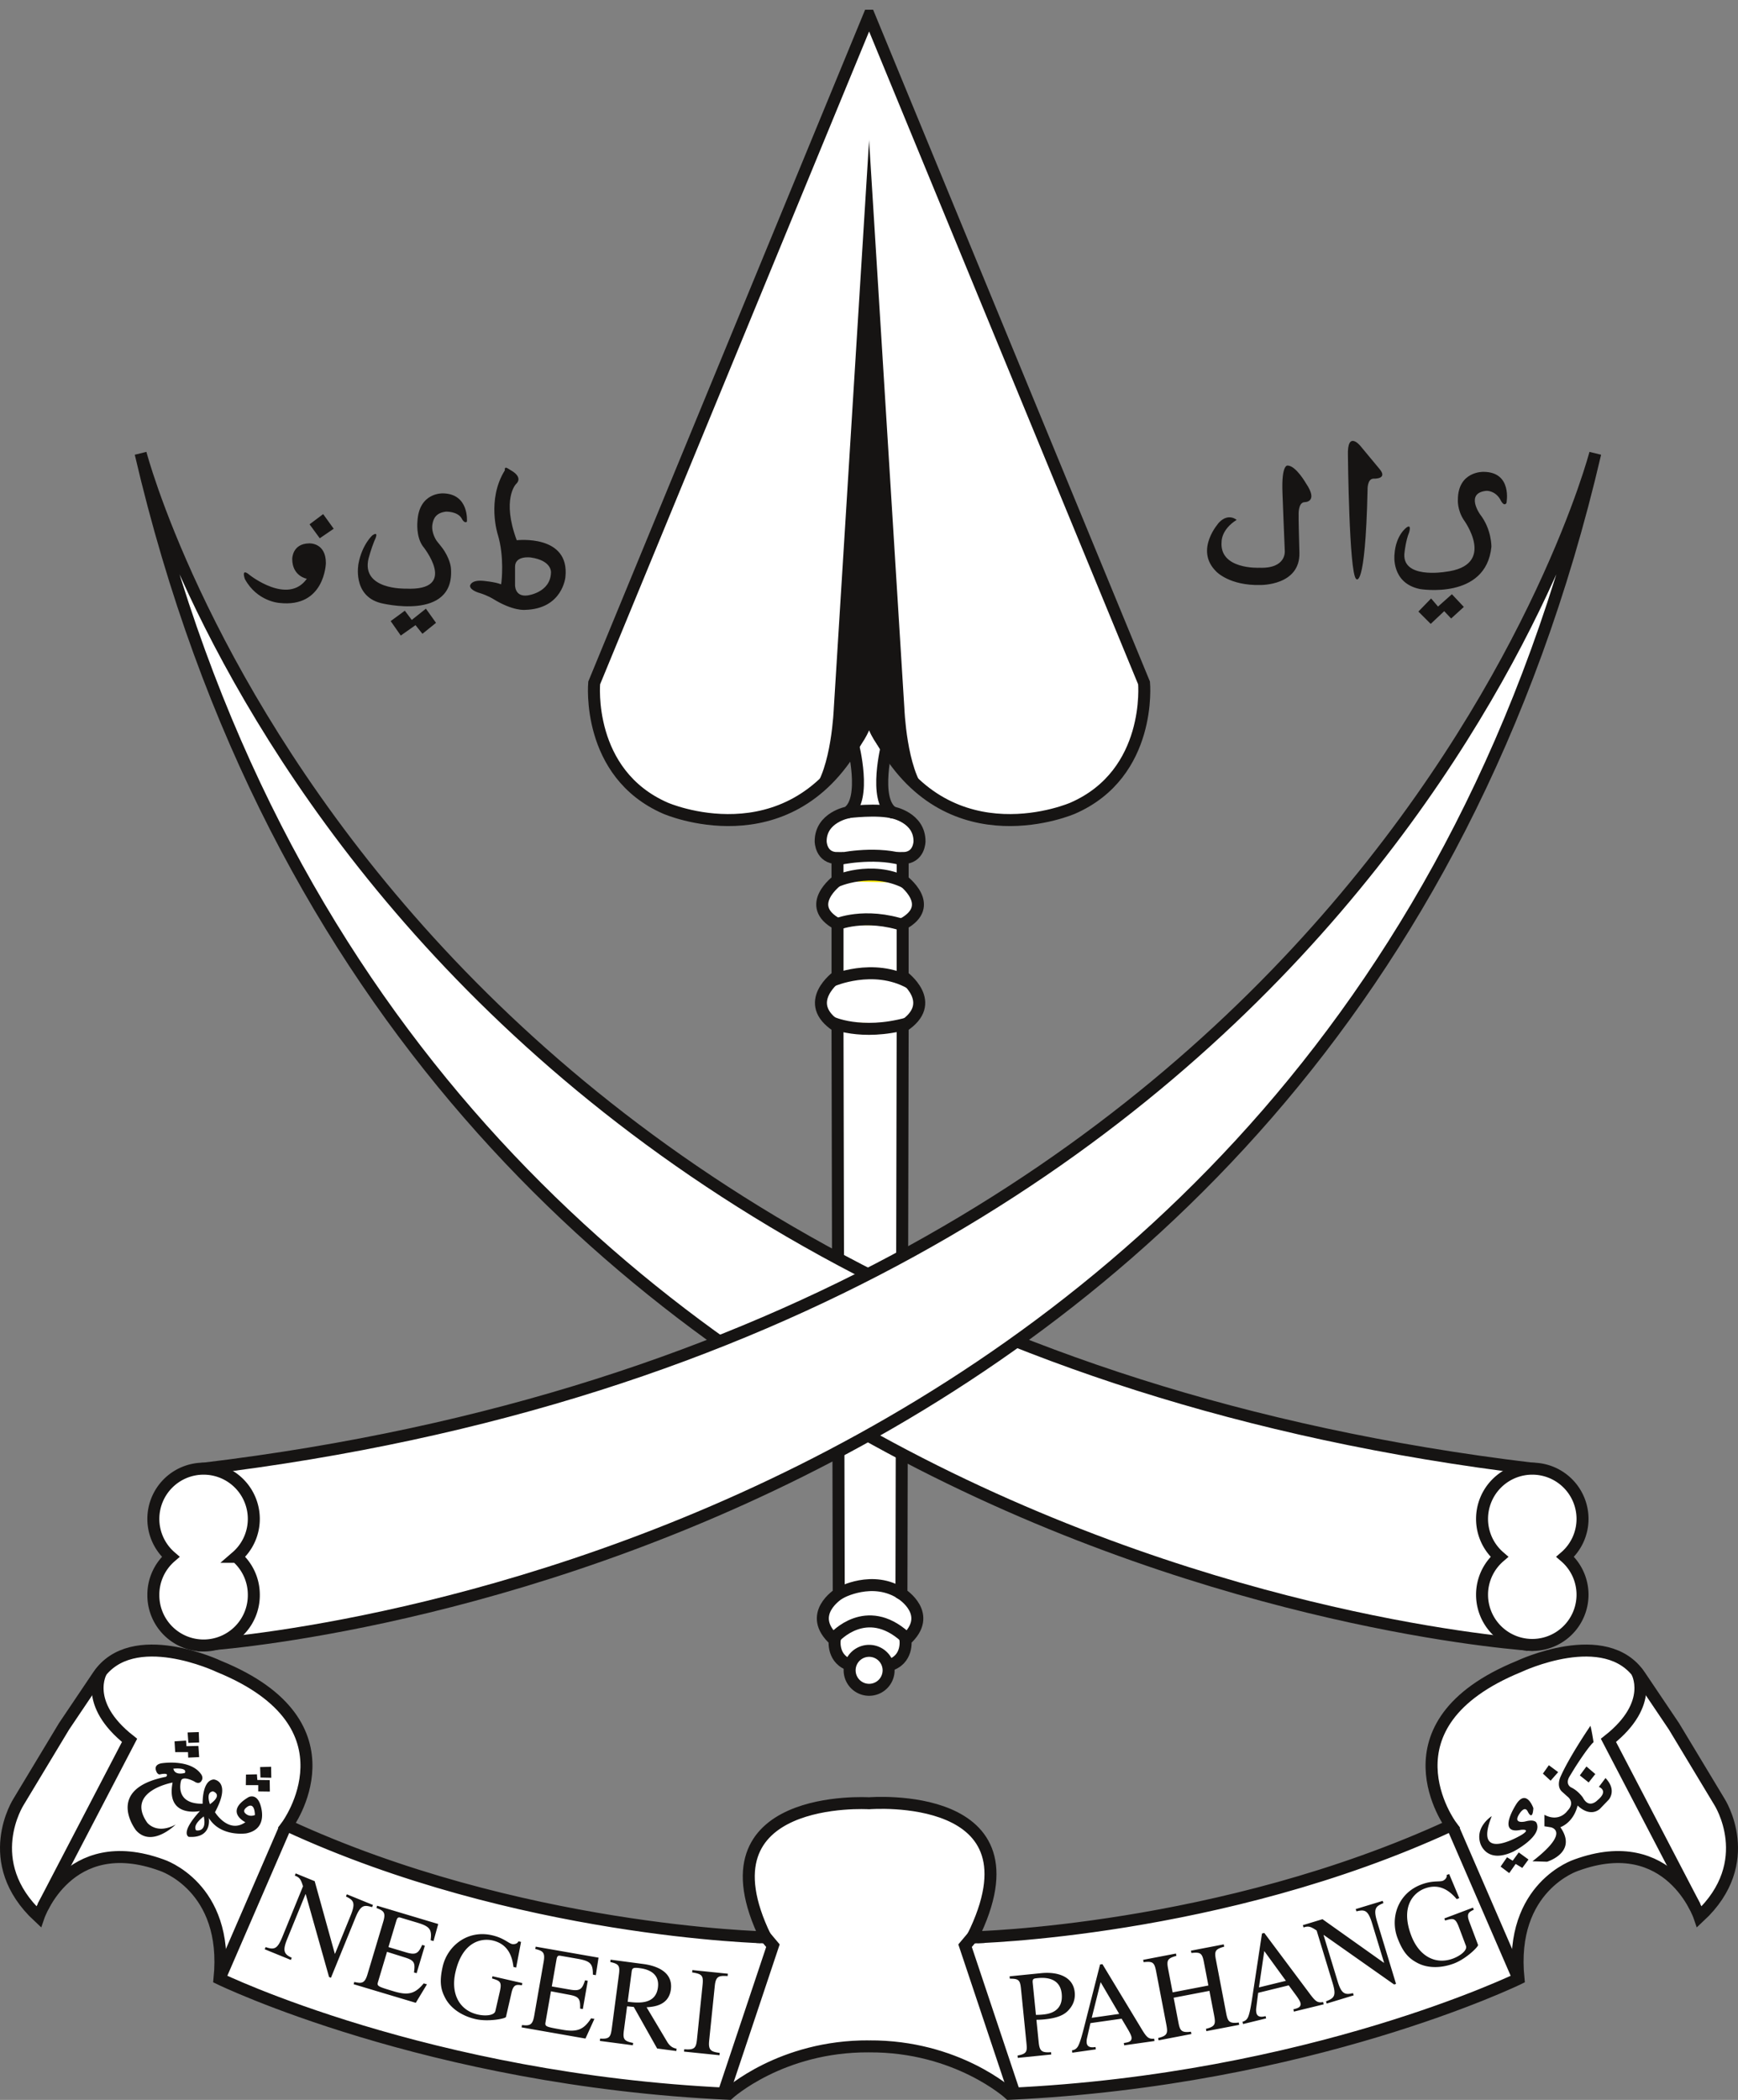 <svg xmlns="http://www.w3.org/2000/svg" width="290pt" height="467.069" viewBox="0 0 290 350.302"><rect x="0" y="0" width="290" height="350.302" fill="#808080" stroke="none"/><defs><clipPath id="a"><path d="M0 0h298.782v349.172H0V0Z" transform="translate(-4.39 1.625)"/></clipPath><clipPath id="b"><path d="M0 0h298.782v80.696H0V0Z" transform="translate(-4.39 270.101)"/></clipPath></defs><g clip-path="url(#a)"><path style="fill:#fff;fill-rule:nonzero;stroke:#161413;stroke-width:2;stroke-linecap:butt;stroke-linejoin:miter;stroke-dasharray:none" d="M8.801 7.078 11.498 0l3.023 7.078s-2.382 9.249.897 11.357c0 0 4.49.822 4.49 4.804 0 0 0 2.81-2.81 2.81v3.706s5.738 4.212-.005 7.304v8.666s6.229 4.46.004 8.432l-.205 94.625s5.492 3.416.674 7.73c0 0 .465 3.323-2.812 4.217H8.567c-3.276-.894-2.81-4.217-2.81-4.217-4.82-4.314.673-7.73.673-7.73l-.205-94.625c-6.225-3.973.004-8.432.004-8.432v-8.666c-5.742-3.092-.004-7.304-.004-7.304V26.05c-2.811 0-2.81-2.81-2.81-2.81 0-3.983 4.489-4.805 4.489-4.805 3.28-2.108.897-11.357.897-11.357" transform="translate(133.52 117.099)"/><path style="fill:#ffec00;fill-rule:nonzero;stroke:#161413;stroke-width:2;stroke-linecap:butt;stroke-linejoin:miter;stroke-dasharray:none" d="M0 2.693S5.841 0 11.628 2.906" transform="translate(139.489 144.334)"/><path style="fill:#ffec00;fill-rule:nonzero;stroke:#161413;stroke-width:2;stroke-linecap:butt;stroke-linejoin:miter;stroke-dasharray:none" d="M0 2.129S4.726 0 11.628 2.342" transform="translate(139.489 152.118)"/><path style="fill:#ffec00;fill-rule:nonzero;stroke:#161413;stroke-width:2;stroke-linecap:butt;stroke-linejoin:miter;stroke-dasharray:none" d="M0 1.294s5.677-1.294 10.56 0" transform="translate(139.859 142.03)"/><path style="fill:#ffec00;fill-rule:nonzero;stroke:#161413;stroke-width:2;stroke-linecap:butt;stroke-linejoin:miter;stroke-dasharray:none" d="M0 0s4.876 2.326 12.704.193" transform="translate(138.719 170.539)"/><path style="fill:none;stroke:#161413;stroke-width:2;stroke-linecap:butt;stroke-linejoin:miter;stroke-dasharray:none" d="M0 3.036S6.853 0 12.987 3.373" transform="translate(138.815 160.575)"/><path style="fill:none;stroke:#161413;stroke-width:2;stroke-linecap:butt;stroke-linejoin:miter;stroke-dasharray:none" d="M0 3.058S5.471 0 10.307 3.246" transform="translate(140.18 262.671)"/><path style="fill:none;stroke:#161413;stroke-width:2;stroke-linecap:butt;stroke-linejoin:miter;stroke-dasharray:none" d="M0 5.91S5.228 0 11.713 5.835" transform="translate(139.302 267.221)"/><g clip-path="url(#b)"><path style="fill:#fff;fill-rule:nonzero;stroke:#161413;stroke-width:2;stroke-linecap:butt;stroke-linejoin:miter;stroke-dasharray:none" d="M148.372 70.272c-14.654-.087-23.412 7.91-23.412 7.91-50.25-2.314-84.94-19.193-84.94-19.193 1.57-15.37-9.648-18.95-9.648-18.95-15.69-5.732-20.546 8.606-20.546 8.606C0 39.505 6.497 29.46 6.497 29.46l7.58-12.576 5.686-8.442C25.448 0 39.919 6.891 39.919 6.891c23.78 9.705 11.37 26.53 11.37 26.53 38.458 17.772 79.84 18.672 79.84 18.672-11.742-24.16 17.243-22.376 17.243-22.376h.038s29.58-2.426 17.243 22.377c0 0 41.382-.899 79.839-18.671 0 0-12.409-16.825 11.371-26.53 0 0 14.471-6.891 20.155 1.55l5.686 8.442 7.58 12.576s6.498 10.045-3.329 19.186c0 0-4.856-14.34-20.546-8.606 0 0-11.217 3.58-9.648 18.95 0 0-34.69 16.88-84.94 19.193 0 0-8.757-7.998-23.411-7.91l-.038-.002Z" transform="translate(-3.39 271.101)"/><path style="fill:#fff;fill-rule:nonzero;stroke:#161413;stroke-width:2;stroke-linecap:butt;stroke-linejoin:miter;stroke-dasharray:none" d="M9.731 0s-3.165 5.297 4.707 11.497L0 39.204" transform="translate(7.179 278.828)"/><path style="fill:#fff;fill-rule:nonzero;stroke:#161413;stroke-width:2;stroke-linecap:butt;stroke-linejoin:miter;stroke-dasharray:none" d="M10.846 0 0 25.033" transform="translate(36.63 305.057)"/><path style="fill:#fff;fill-rule:nonzero;stroke:#161413;stroke-width:2;stroke-linecap:butt;stroke-linejoin:miter;stroke-dasharray:none" d="m0 27.185 8.428-25.22L6.775 0" transform="translate(120.541 322.611)"/><path style="fill:#fff;fill-rule:nonzero;stroke:#161413;stroke-width:2;stroke-linecap:butt;stroke-linejoin:miter;stroke-dasharray:none" d="m0 0 10.847 25.033" transform="translate(242.524 305.059)"/><path style="fill:#fff;fill-rule:nonzero;stroke:#161413;stroke-width:2;stroke-linecap:butt;stroke-linejoin:miter;stroke-dasharray:none" d="M8.429 27.185 0 1.967 1.652 0" transform="translate(161.031 322.612)"/><path style="fill:#fff;fill-rule:nonzero;stroke:#161413;stroke-width:2;stroke-linecap:butt;stroke-linejoin:miter;stroke-dasharray:none" d="M4.707 0S7.872 5.298 0 11.498l14.438 27.706" transform="translate(268.383 278.829)"/></g><path style="fill:#161413;fill-rule:nonzero;stroke:none" d="M207.381 6.969s-4.249-.13-4.249 4.682c0 0-.118 1.63.954 3.295 0 0 5.728 7.704-3.121 8.714 0 0-7.457 1.256-6.72-3.382 0 0 .217-1.908.737-3.165 0 0 .476-1.43-.347-.91 0 0-1.863 1.213-2.08 4.552 0 0-.608 4.768 4.248 5.765 0 0 11.011 1.865 11.922-7.023 0 0 .083-2.916-1.908-5.462 0 0-2.518-3.55 1.084-3.902 0 0 1.41-.076 2.297 1.431 0 0 .574 1.314 1.041.607 0 0 1.041-5.202-3.858-5.202Zm-32.618-1.045s-1.093-.386-.9 4.562l.193 4.948.193 4.691s.352 3.02-4.258 2.843c0 0-6.73.338-6.281-4.386 0 0-.063-1.992 2.506-3.598 0 0-1.325-1.189-2.892.386 0 0-4.24 4.57-.513 8.225 0 0 2.201 2.393 7.389 2.249 0 0 6.643.12 6.49-5.398-.172-6.232-.129-6.233-.129-6.233s-.127-2.105.964-2.185c0 0 2.442.064.257-3.148 0 0-1.648-2.895-3.019-2.956Zm12.055-3.334S184.65 0 184.786 4.253c0 0 .194 19.406 1.35 20.562 0 0 1.542 2.314 1.927-14.843 0 0-.076-1.815.964-1.864 0 0 2.443.129 1.093-1.542l-3.302-3.976Zm13.004 26.852-1.156-1.35-2.12 2.185 2.055 2.056 2.25-2.12 1.157 1.221 2.12-1.928-1.992-2.12-2.314 2.056ZM11.467 18.903c-2.858.034-2.833 2.599-2.833 2.599 0 2.895 2.436 3.305 2.436 3.305-3.162 4.439-9.537-.624-9.537-.624-1.533-1.306-.795.681-.795.681 2.044 3.747 5.734 3.974 5.734 3.974 7.606.867 7.777-6.642 7.777-6.642 0-3.464-2.782-3.293-2.782-3.293Zm.057-3.18 1.704 2.328 2.327-1.59-1.76-2.44-2.27 1.703Zm34.571 2.656c-2.55-6.847-.141-9.35-.141-9.35 1.3-1.19-.756-2.266-.756-2.266l-.614-.378c-.614-.378-.472.33-.472.33-3.07 4.911-1.18 10.72-1.18 10.72 1.133 3.73.613 7.885.613 7.885l-.06.414c-1.04-.425-3.105-.592-3.105-.592-1.983-.142-2.076.84-2.076.84 0 .802 1.68 1.224 1.68 1.224 1.323.424 2.145.947 2.145.947 3.352 2.078 5.336 1.843 5.336 1.843 6.286-.152 6.752-5.478 6.752-5.478.756-7.178-8.122-6.14-8.122-6.14Zm5.714 5.383c-.086 3.372-3.92 3.825-3.92 3.825-2.215.283-2.077-1.841-2.077-1.841v-2.928c-.012-1.948 2.645-1.559 2.645-1.559 3.54.52 3.352 2.503 3.352 2.503Zm-23.232 7.913-1.157-1.542-2.361 1.735 1.686 2.41 2.458-1.736 1.157 1.446 2.265-1.83-1.687-2.363-2.361 1.88Zm5.2-21.116s-4.005-.198-4.25 4.683c0 0-.275 2.435.862 4.085 0 0 6.217 7.56-2.836 7.125 0 0-7.454.236-6.185-5.032 0 0 .45-1.675.97-2.933 0 0 .936-1.81-.347-.91 0 0-1.692 1.518-2.297 4.68 0 0-1.099 5.344 3.69 6.599 0 0 12.399 3.166 11.736-5.768 0 0-.036-1.214-1.077-2.885-.35-.565-.742-1.003-1.3-1.709 0 0-.965-1.337-.716-2.785.164-.958.595-1.904 2.268-2.101 0 0 1.898-.065 2.603 1.116 0 0 .42.93.884.558 0 0 .419-4.65-4.006-4.723Z" transform="translate(40.127 71.743)"/><path style="fill:none;stroke:#161413;stroke-width:2;stroke-linecap:butt;stroke-linejoin:miter;stroke-dasharray:none" d="M0 .62S4.884 0 7.54.73" transform="translate(141.583 134.855)"/><path style="fill:#161413;fill-rule:nonzero;stroke:none" d="m250.594 8.715-1.108 1.476s1.725.608-.221 2.216c0 0-1.409 1.54-2.436-.42 0 0-.776-1.162-1.996-1.721 0 0-1.033-.518-.221-1.847l.813-1.33s2.191-3.487 3.175-4.357c0 0-.296-1.92-.517-2.732 0 0-3.546 5.17-5.023 8.567 0 0-.713 1.54.296 2.437.822.729.813.738.813.738s1.503.968.073 2.438c0 0-1.328 1.994-3.84.665v1.918s.188.022.631.095l.444.075s3.431.644-3.069 5.666l2.438.074s5.169-1.552 2.214-5.76c0 0 2.142-.665 2.881-3.619 0 0 1.9 2.034 3.693.59l1.484-1.543s1.454-1.568-.524-3.626Zm-15.487 13.789-.942-.576-1.073 1.557 1.439 1.087 1.071-1.53 1.108.665 1.034-1.403-1.625-1.182-1.012 1.382Zm3.966-6.33s-.255-.646-1.846-.22c0 0-2.243.549-.96-1.33 0 0 .812-1.33 1.329-.37 0 0 .816 1.816.961-.518 0 0-1.109-3.248-2.807-.737 0 0-3.471 5.243.738 4.356 0 0 1.773-.22.148.813 0 0-8.272 5.023-5.022-3.101 0 0-2.778 1.735-1.92 4.504 0 0 .962 3.56 5.539 1.404 0 0 4.955-2.556 3.84-4.801Zm3.622-8.447-1.553-1.154-.992 1.4 1.286 1.185 1.259-1.431Zm3.615.546 1.474 1.177 1.111-1.4-1.481-1.267-1.104 1.49ZM15.935 2.783l-.064-1.735-1.863.063.128 1.736 1.8-.065Zm-1.863 1.606.033.916 1.83-.081-.128-1.864-1.992.04-.064-.939-1.928.129.112 1.799h2.137ZM27.97 8.667l-.027-1.836-1.835.053.057 1.744 1.805.039Zm-2.177 2.281 1.94.027-.026-1.914-2.07-.027-.065-.94-1.825.043-.025 1.762h2.071v1.05Zm-1.631.96c-4.113 2.44-.515 4.176-.515 4.176-2.827 1.992-5.076-1.67-5.076-1.67 2.827-5.206-.193-5.463-.193-5.463-1.992.13-1.863 4.048-1.863 4.048-4.82.066-3.598-3.855-3.598-3.855.309-.875 2.184.129 2.184.129.823.574 1.157 0 1.157 0 .522-.643-.064-1.286-.064-1.286-1.863-2.506-6.554-1.735-6.554-1.735-1.354.257-.9 1.22-.9 1.22.193.643.578.643.578.643 1.863-.386 1.093.386 1.093.386C0 10.557 5.397 17.434 5.397 17.434c2.654 2.99 6.619-.964 6.619-.964-3.213 1.734-4.755-.322-4.755-.322-3.663-5.269 4.24-6.683 4.24-6.683-1.156 5.976 4.563 4.755 4.563 4.755-3.406 3.727-1.863 4.305-1.863 4.305 3.983.257 3.341-3.148 3.341-3.148 1.992 3.213 6.233 2.57 6.233 2.57C27.759 17.176 26.088 13 26.088 13c-.682-1.79-1.927-1.092-1.927-1.092ZM11.63 7.15s2.365-.268 1.927.707c0 0-1.682.519-1.928-.707Zm3.79 10.283c-.639-.971 1.285-2.314 1.285-2.314.58 2.764-1.284 2.314-1.284 2.314Zm2.313-4.353s-.769-2.03.515-2.138c0 0 1.76.508-.515 2.138Zm5.891 1.513s-.495-.404.166-.94c0 0 1.342-1.314 1.453 1.228 0 0-.9.43-1.619-.288ZM44.788 30.25l.149-.363-4.362-1.78-.148.363c1.223.611 1.68.976.783 3.175l-2.605 6.384-.038-.014-3.356-12.097-3.173-1.295-.149.362c.742.304 1 .52 1.371 1.787l-3.44 8.431c-.843 2.065-1.35 2.193-2.799 1.712l-.148.363 4.362 1.78.148-.363c-1.332-.61-1.55-1.19-.746-3.159l3.042-7.455.037.015 3.892 13.808.315.13 4.104-10.056c.912-2.237 1.538-2.07 2.761-1.728Zm.727.138c1.18.46 1.605.718 1.138 2.28l-2.629 8.783c-.456 1.523-.95 1.569-2.203 1.28l-.113.376 10.371 3.103 1.864-3.084-.537-.16c-1.443 1.744-2.58 2.05-4.982 1.332-2.861-.857-2.855-.876-2.612-1.687l1.468-4.906 2.946.925c1.587.497 1.793.86 1.55 2.51l.441.134 1.374-4.59-.442-.132c-.632 1.342-.966 1.759-2.675 1.247l-2.957-.886 1.313-4.39c.202-.672.432-.604.836-.484l2.592.776c2.132.638 2.537 1.105 2.298 2.95l.48.145.789-2.846-10.198-3.052-.112.376ZM69.86 42.92l-4.983-1.142-.083.363c1.306.404 1.692.514 1.31 2.184l-.747 3.261c-.166.725-1.62.879-2.948.575-3.03-.693-4.54-3.433-3.707-7.076 1.166-5.093 4.329-5.702 6.185-5.277 2.736.626 3.296 2.851 3.492 4.422l.45.101.815-4.282-.43-.099c-.246.537-.914.49-1.07.454-.626-.142-1.373-1.012-3.346-1.465-4.143-.948-7.453 1.833-8.227 5.213-.603 2.637-.29 3.96.48 5.364 1.032 1.867 3.063 2.967 4.997 3.41 2.15.492 5.016-.08 5.08-.362l.927-4.045c.327-1.43.844-1.354 1.722-1.237l.083-.362Zm2.16-5.691c1.226.319 1.679.523 1.397 2.13l-1.58 9.03c-.274 1.567-.76 1.67-2.038 1.53l-.068.387 10.663 1.866 1.49-3.281-.552-.097c-1.229 1.902-2.323 2.34-4.791 1.907-2.942-.514-2.939-.535-2.793-1.369l.883-5.044 3.034.573c1.635.307 1.881.644 1.834 2.313l.454.079.826-4.719-.455-.079c-.47 1.406-.752 1.86-2.51 1.552l-3.04-.532.79-4.515c.12-.692.357-.65.772-.578l2.666.466c2.192.384 2.648.8 2.627 2.66l.494.088.45-2.92-10.485-1.834-.068.386Zm21.981 15.442-3.41-5.72c1.041-.07 3.69-.22 4.052-2.964.417-3.152-2.806-4.014-4.574-4.249l-5.486-.725-.05.39c1.371.326 1.645.55 1.445 2.065l-1.171 8.863c-.204 1.535-.34 1.955-1.963 1.844l-.052.39 5.505.727.052-.389c-1.579-.292-1.727-.707-1.545-2.079l.533-4.032 1.118.105 3.897 6.931 3.2.422.051-.389c-.81-.147-1.238-.579-1.602-1.19Zm-6.564-6.637L88.103 41c.078-.594.276-.714 1.33-.574.814.107 3.41.512 3.05 3.235-.388 2.928-3.374 2.574-5.046 2.374Zm10.754-4.895c1.646.252 1.901.527 1.745 2.047L99 52.307c-.15 1.459-.425 1.783-2.124 1.65l-.04.39 5.923.608.04-.39c-1.471-.193-1.929-.447-1.765-2.05l.936-9.12c.169-1.642.681-1.735 2.144-1.648l.04-.39-5.923-.607-.04.39Zm63.835 3.297c-.262-2.61-2.845-3.45-5.597-3.173l-5.267.529.039.392c1.471-.003 1.715.22 1.862 1.68l.894 8.896c.149 1.48.196 1.952-1.467 2.243l.039.392 5.586-.563-.039-.39c-1.541.114-1.91-.16-2.061-1.66l-.376-3.74c.483-.007.864-.024 1.342-.072 2.095-.211 3.334-.71 4.107-1.638.307-.362 1.1-1.293.938-2.895Zm-5.267 3.725c-.419.042-.821.063-1.202.059l-.538-5.342c-.068-.678.149-.72.748-.78.878-.09 3.793-.34 4.089 2.597.314 3.123-2.359 3.393-3.097 3.466Zm16.487 2.509-6.593-10.91-.396.056-2.702 10.624c-.249.955-.653 2.534-1.036 3.11-.302.44-.633.528-.949.594l.056.388 3.93-.558-.055-.389c-.417.06-1.351.191-1.473-.667a2.43 2.43 0 0 1 .049-.8l.572-2.52 5.202-.74 1.092 1.847c.16.269.514.907.56 1.234.107.757-.544.87-1.278.975l.054.388 5.062-.72-.056-.388c-.882.063-1.191-.122-2.039-1.524Zm-8.378-1.959 1.484-5.946 3.101 5.294-4.585.652Zm22.446-.704-1.728-9.004c-.277-1.44-.09-1.75 1.383-2.158l-.074-.385-5.474 1.05.074.386c1.481-.158 1.795-.008 2.083 1.492l.755 3.934-5.966 1.146-.755-3.935c-.276-1.44-.091-1.748 1.383-2.157l-.075-.386-5.473 1.051.074.386c1.481-.158 1.795-.009 2.082 1.492l1.687 8.781c.291 1.52.298 1.982-1.34 2.381l.074.386 5.474-1.052-.075-.385c-1.555.194-1.825-.154-2.082-1.493l-.803-4.177 5.967-1.145.759 3.954c.291 1.521.299 1.982-1.34 2.38l.074.387 5.474-1.051-.075-.386c-1.555.194-1.826-.154-2.083-1.492Zm13.984-3.242-7.634-10.208-.39.094-1.643 10.84c-.154.973-.401 2.584-.726 3.196-.258.467-.579.587-.885.684l.093.381 3.856-.942-.093-.382c-.409.1-1.324.324-1.53-.519a2.395 2.395 0 0 1-.032-.8l.324-2.566 5.101-1.247 1.27 1.73c.185.253.6.853.679 1.174.181.742-.457.92-1.177 1.096l.093.38 4.965-1.213-.092-.382c-.873.15-1.198-.004-2.179-1.316Zm-8.531-1.124.891-6.065 3.608 4.964-4.499 1.1Zm20.769-14.063-.114-.375-4.508 1.371.115.375c1.334-.298 1.919-.302 2.611 1.969l2.007 6.598-.039.012-10.237-7.267-3.279.998.115.375c.766-.234 1.103-.229 2.19.52l2.651 8.712c.649 2.134.337 2.553-1.091 3.095l.114.375 4.507-1.371-.114-.375c-1.418.366-1.953.054-2.572-1.98l-2.344-7.705.038-.011 11.733 8.257.326-.098-3.162-10.392c-.703-2.311-.113-2.577 1.053-3.083Zm15.081 1.103-.131-.348-4.784 1.802.131.347c1.312-.383 1.694-.505 2.299 1.1l1.178 3.129c.262.696-.865 1.628-2.14 2.108-2.908 1.095-5.682-.353-6.999-3.851-1.842-4.889.458-7.145 2.24-7.817 2.627-.989 4.322.557 5.354 1.758l.431-.163-1.686-4.02-.412.154c.09.584-.492.914-.642.97-.601.226-1.703-.086-3.599.628-3.977 1.498-5.2 5.643-3.978 8.89.953 2.531 1.946 3.46 3.362 4.206 1.893.986 4.193.781 6.051.082 2.063-.777 4.137-2.838 4.035-3.108l-1.463-3.885c-.516-1.371-.043-1.595.753-1.982Z" transform="translate(17.297 287.898)"/><path style="fill:#fff;fill-rule:nonzero;stroke:#161413;stroke-width:2;stroke-linecap:butt;stroke-linejoin:miter;stroke-dasharray:none" d="m47.27 116.871 2.33 4.418C60.987 141.065 81.242 132.2 81.242 132.2c13.298-5.797 11.903-20.892 11.903-20.892L47.27 0 1.395 111.308S0 126.403 13.298 132.2c0 0 20.254 8.865 31.643-10.911l2.329-4.418Z" transform="translate(97.749 2.624)"/><path style="fill:#fff;fill-rule:nonzero;stroke:#161413;stroke-width:2;stroke-linecap:butt;stroke-linejoin:miter;stroke-dasharray:none" d="M6.501 3.25A3.25 3.25 0 1 1 0 3.25a3.25 3.25 0 0 1 6.501 0Z" transform="translate(141.769 275.391)"/><path style="fill:#fff;fill-rule:nonzero;stroke:#161413;stroke-width:2;stroke-linecap:butt;stroke-linejoin:miter;stroke-dasharray:none" d="M0 0s38.005 145.983 232.212 169.37v29.407S43.689 187.541 0 0Z" transform="translate(23.462 75.632)"/><path style="fill:#fff;fill-rule:nonzero;stroke:#161413;stroke-width:2;stroke-linecap:butt;stroke-linejoin:miter;stroke-dasharray:none" d="M232.213 0S194.207 145.983 0 169.37v29.407S188.524 187.541 232.213 0Z" transform="translate(33.97 75.632)"/><path style="fill:#fff;fill-rule:nonzero;stroke:#161413;stroke-width:2;stroke-linecap:butt;stroke-linejoin:miter;stroke-dasharray:none" d="M2.892 14.703A8.354 8.354 0 0 1 0 8.381 8.381 8.381 0 0 1 8.383 0a8.381 8.381 0 0 1 8.382 8.38 8.354 8.354 0 0 1-2.891 6.323 8.356 8.356 0 0 1 2.89 6.322 8.382 8.382 0 0 1-16.764 0 8.355 8.355 0 0 1 2.892-6.322Z" transform="translate(247.292 245.002)"/><path style="fill:#fff;fill-rule:nonzero;stroke:#161413;stroke-width:2;stroke-linecap:butt;stroke-linejoin:miter;stroke-dasharray:none" d="M13.873 14.703a8.353 8.353 0 0 0 2.89-6.322A8.382 8.382 0 0 0 8.383 0 8.382 8.382 0 0 0 0 8.38a8.354 8.354 0 0 0 2.89 6.323 8.356 8.356 0 0 0-2.889 6.322 8.382 8.382 0 1 0 16.763 0 8.355 8.355 0 0 0-2.89-6.322Z" transform="translate(25.587 245.002)"/><path style="fill:#161413;fill-rule:nonzero;stroke:none" d="M1.813 108.696C.731 109.486 0 109.959 0 109.959c.688-.207 1.287-.655 1.813-1.263ZM11.333.173V0l-.005.086L11.322 0v.173l-5.878 94.61s-.37 10.143-3.63 13.913c2.743-2.003 7.818-6.109 9.514-10.195 1.696 4.086 6.772 8.192 9.515 10.195-3.26-3.769-3.631-13.914-3.631-13.914L11.333.172Zm9.51 108.523c.526.608 1.125 1.056 1.812 1.263 0 0-.73-.473-1.812-1.263Z" transform="translate(133.686 23.325)"/><path style="fill:#fff;fill-rule:nonzero;stroke:#161413;stroke-width:2;stroke-linecap:butt;stroke-linejoin:miter;stroke-dasharray:none" d="M0 .096 2.177 0" transform="translate(162.079 323.122)"/><path style="fill:#fff;fill-rule:nonzero;stroke:#161413;stroke-width:2;stroke-linecap:butt;stroke-linejoin:miter;stroke-dasharray:none" d="m0 0 1.681.078" transform="translate(126.22 323.13)"/></g></svg>